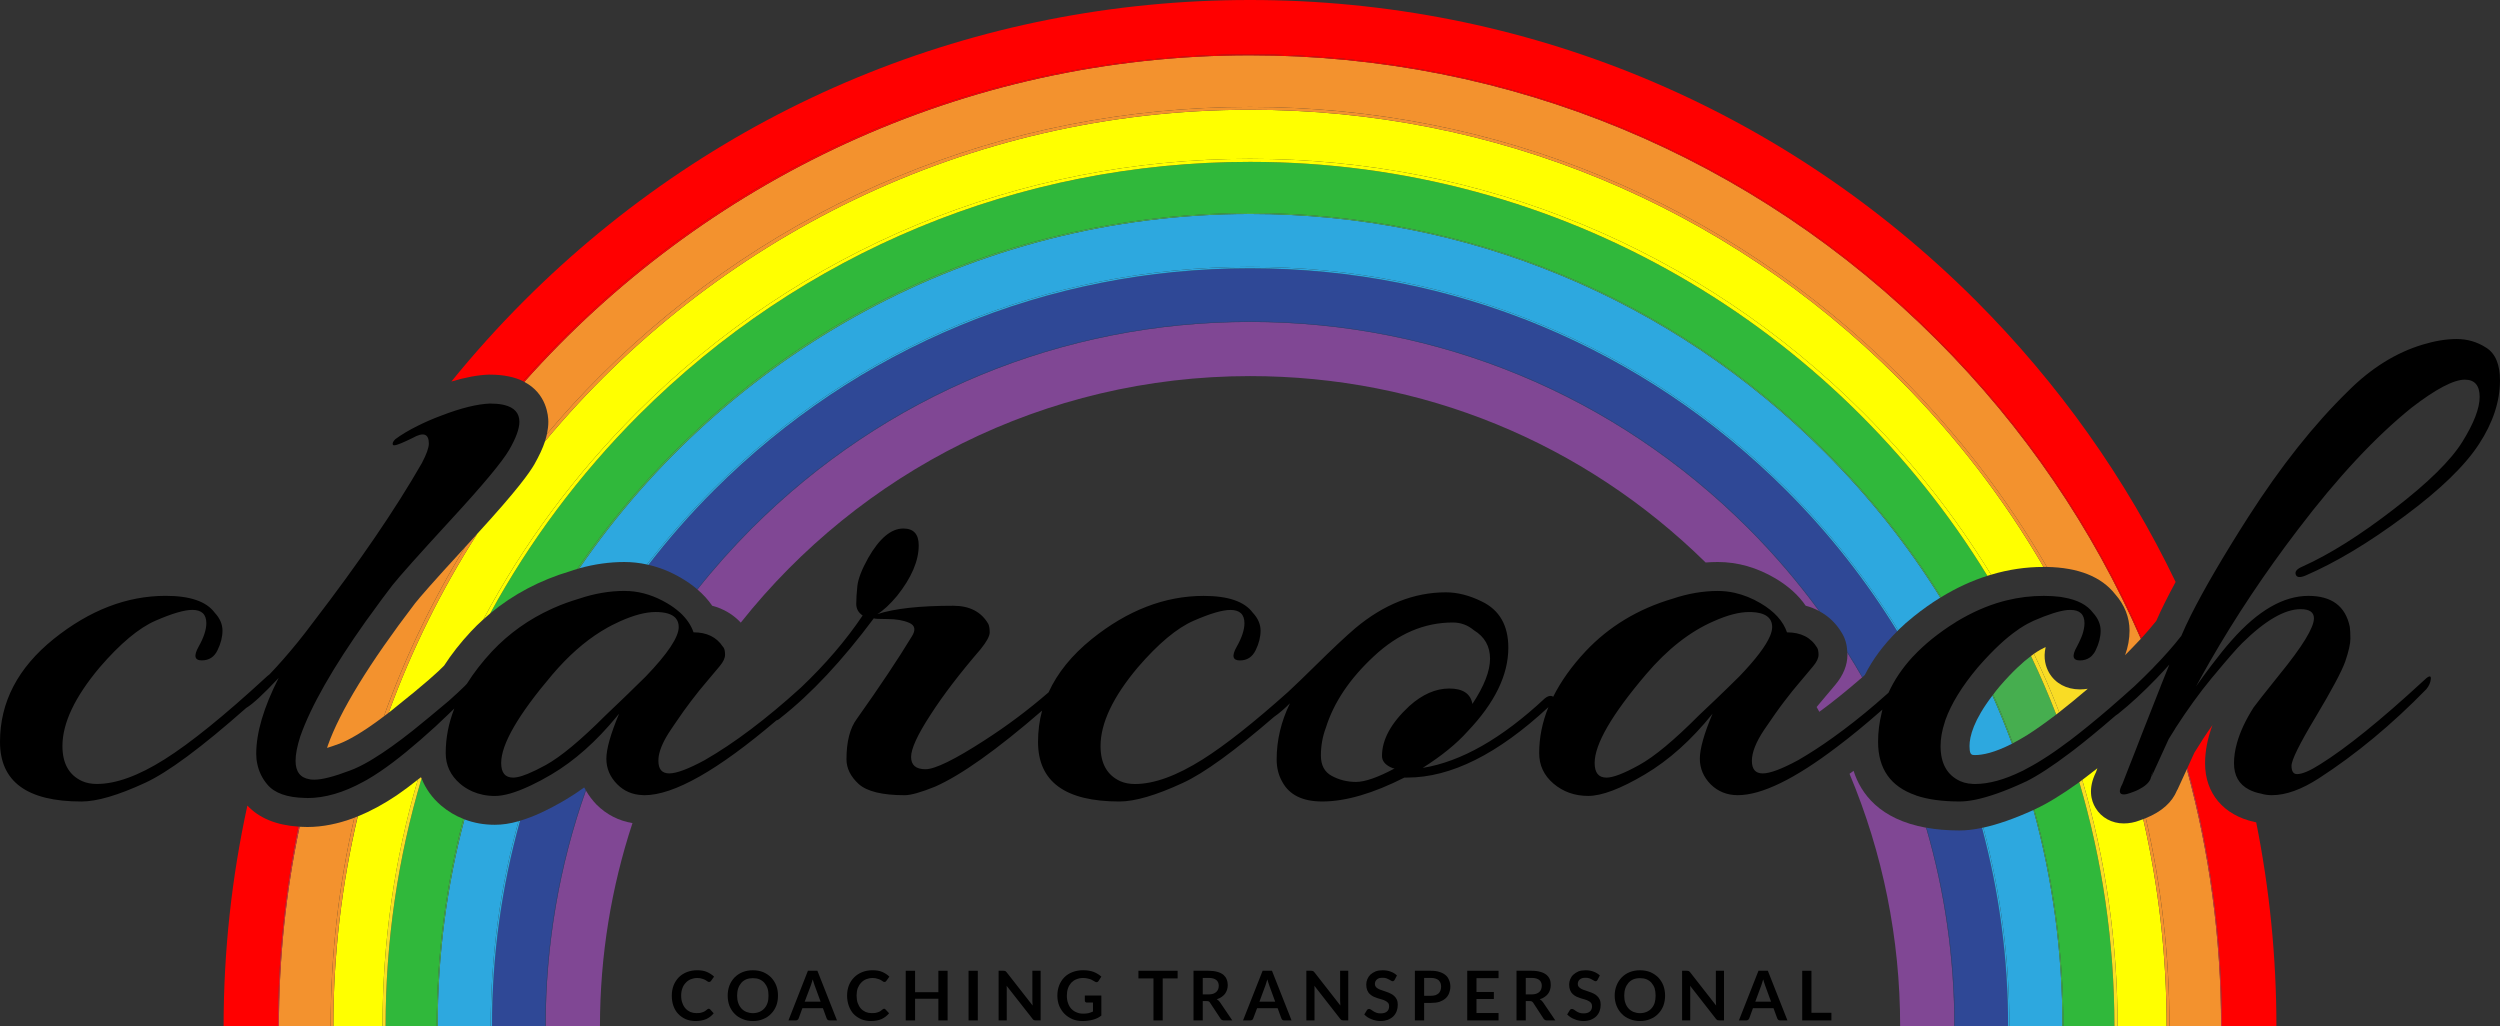 <?xml version="1.0" encoding="utf-8"?>
<!-- Generator: Adobe Illustrator 15.0.0, SVG Export Plug-In . SVG Version: 6.00 Build 0)  -->
<!DOCTYPE svg PUBLIC "-//W3C//DTD SVG 1.1//EN" "http://www.w3.org/Graphics/SVG/1.1/DTD/svg11.dtd">
<svg version="1.1" id="Capa_1" xmlns="http://www.w3.org/2000/svg" xmlns:xlink="http://www.w3.org/1999/xlink" x="0px" y="0px"
	 width="185.06px" height="75.982px" viewBox="0 0 185.06 75.982" enable-background="new 0 0 185.06 75.982" xml:space="preserve">
<rect x="0" y="0" width="185.06" height="75.982" fill="#333333" stroke="none"/>
<g>
	<path fill="#804794" d="M43.371,58.519c-1.96,5.526-2.981,11.408-2.981,17.455h4.021c0-5.253,0.848-10.305,2.407-15.047
		c-1.012-0.165-1.905-0.62-2.645-1.35C43.854,59.248,43.591,58.893,43.371,58.519L43.371,58.519z"/>
	<path fill="#804794" d="M92.534,23.829c-13.926,0-27.021,5.426-36.87,15.274c-1.44,1.441-2.79,2.955-4.039,4.532
		c0.438,0.374,0.802,0.775,1.094,1.204c0.839,0.219,1.551,0.647,2.116,1.249c8.818-11.107,22.442-18.248,37.699-18.248
		c12.712,0,24.667,4.897,33.723,13.797c0.302-0.018,0.603-0.036,0.895-0.036c1.478,0,2.908,0.41,4.268,1.213
		c0.967,0.574,1.714,1.249,2.243,2.024c0.355,0.091,0.685,0.229,0.994,0.392c-1.578-2.151-3.328-4.204-5.253-6.128
		C119.555,29.255,106.46,23.829,92.534,23.829L92.534,23.829z"/>
	<path fill="#804794" d="M136.754,48.469c0,0.758-0.301,1.505-0.885,2.208c-0.265,0.31-0.593,0.701-0.976,1.158
		c-0.137,0.154-0.273,0.327-0.42,0.501c0.073,0.119,0.138,0.237,0.201,0.355c1.012-0.738,2.07-1.596,3.174-2.554
		c-0.356-0.62-0.721-1.23-1.104-1.833C136.754,48.359,136.754,48.414,136.754,48.469L136.754,48.469z"/>
	<path fill="#804794" d="M137.21,57.06c-0.101,0.073-0.2,0.146-0.301,0.219c2.453,5.837,3.748,12.165,3.748,18.695h4.013
		c0-5.053-0.712-9.985-2.089-14.701C139.144,60.652,137.748,58.756,137.21,57.06L137.21,57.06z"/>
	<path fill="#2F4896" d="M43.244,58.291c-0.438,0.319-0.885,0.611-1.341,0.885c-1.295,0.766-2.407,1.285-3.401,1.577
		c-1.368,4.897-2.079,10.004-2.079,15.221h3.939c0-6.056,1.021-11.947,2.991-17.491C43.316,58.418,43.28,58.354,43.244,58.291
		L43.244,58.291z"/>
	<path fill="#2F4896" d="M145.052,61.474c-0.911,0-1.723-0.073-2.443-0.201c1.377,4.716,2.098,9.648,2.098,14.701h-0.036l0,0h3.976
		c0-5.034-0.666-9.959-1.934-14.691C146.11,61.41,145.563,61.474,145.052,61.474L145.052,61.474z"/>
	<path fill="#2F4896" d="M92.534,19.862c-14.992,0-29.082,5.836-39.679,16.433c-1.751,1.742-3.365,3.593-4.852,5.518
		c0.849,0.191,1.679,0.528,2.472,1.003c0.42,0.246,0.793,0.511,1.131,0.803c1.249-1.578,2.59-3.092,4.04-4.542
		c9.849-9.849,22.953-15.274,36.888-15.274l0,0c13.934,0,27.039,5.426,36.888,15.274c1.942,1.942,3.711,4.013,5.299,6.192
		c0.656,0.365,1.203,0.885,1.604,1.56c0.255,0.401,0.392,0.866,0.42,1.413c0.392,0.62,0.766,1.24,1.121,1.879
		c0.063-0.055,0.118-0.101,0.174-0.155c0.583-1.158,1.386-2.234,2.398-3.237c-2.299-3.748-5.043-7.25-8.227-10.433
		C121.606,25.698,107.517,19.862,92.534,19.862L92.534,19.862z"/>
	<path fill="#2F4896" d="M43.354,58.482c-1.97,5.544-2.991,11.436-2.991,17.491h0.027c0-6.047,1.021-11.929,2.981-17.455
		C43.362,58.51,43.362,58.501,43.354,58.482L43.354,58.482z"/>
	<path fill="#2F4896" d="M129.422,39.076c-9.849-9.849-22.954-15.274-36.888-15.274l0,0c-13.935,0-27.039,5.426-36.888,15.274
		c-1.45,1.45-2.791,2.964-4.04,4.542c0,0,0.009,0.009,0.019,0.018c1.249-1.577,2.599-3.091,4.039-4.532
		c9.85-9.849,22.944-15.274,36.87-15.274s27.021,5.426,36.869,15.274c1.925,1.924,3.675,3.977,5.253,6.128
		c0.027,0.019,0.046,0.028,0.064,0.037C133.133,43.089,131.364,41.019,129.422,39.076L129.422,39.076z"/>
	<path fill="#2F4896" d="M136.745,48.305c0.383,0.603,0.747,1.213,1.104,1.833c0.009-0.009,0.018-0.018,0.018-0.018
		c-0.355-0.639-0.729-1.259-1.121-1.879C136.745,48.269,136.745,48.287,136.745,48.305L136.745,48.305z"/>
	<path fill="#2F4896" d="M142.608,61.272c-0.01,0-0.019,0-0.027,0c1.377,4.716,2.089,9.648,2.089,14.701h0.036
		C144.706,70.921,143.985,65.988,142.608,61.272L142.608,61.272z"/>
	<path fill="#2DA8DF" d="M145.791,55.227c0,0.502,0.101,0.603,0.191,0.639c0.019,0.009,0.082,0.027,0.21,0.027
		c0.547,0,1.432-0.164,2.745-0.839c-0.447-1.204-0.931-2.398-1.45-3.566C146.101,53.303,145.791,54.506,145.791,55.227
		L145.791,55.227z"/>
	<path fill="#2DA8DF" d="M141.66,45.634c0.647-0.521,1.304-0.985,1.97-1.396c-2.407-3.867-5.271-7.487-8.582-10.788
		c-11.353-11.354-26.454-17.61-42.514-17.61c-20.592,0-38.803,10.405-49.646,26.227c1.121-0.31,2.233-0.465,3.328-0.465
		c0.565,0,1.131,0.063,1.678,0.183c1.496-1.942,3.128-3.803,4.889-5.563c10.614-10.615,24.731-16.469,39.751-16.469l0,0
		c15.011,0,29.127,5.854,39.751,16.469c3.183,3.183,5.928,6.685,8.226,10.424C140.867,46.299,141.249,45.961,141.66,45.634
		L141.66,45.634z"/>
	<path fill="#2DA8DF" d="M36.633,61.054c-0.813,0-1.56-0.137-2.253-0.401c-1.295,4.897-1.979,10.022-1.979,15.321h3.921
		c0-5.207,0.702-10.305,2.062-15.184C37.754,60.972,37.171,61.054,36.633,61.054L36.633,61.054z"/>
	<path fill="#2DA8DF" d="M146.813,61.264c1.276,4.733,1.933,9.667,1.933,14.71h3.922c0-5.49-0.729-10.861-2.144-16.014
		C149.119,60.598,147.889,61.026,146.813,61.264L146.813,61.264z"/>
	<path fill="#2DA8DF" d="M146.712,61.282c1.268,4.732,1.934,9.657,1.934,14.691h0.1c0-5.043-0.656-9.977-1.933-14.71
		C146.775,61.272,146.739,61.282,146.712,61.282L146.712,61.282z"/>
	<path fill="#2DA8DF" d="M38.384,60.79c-1.359,4.879-2.062,9.977-2.062,15.184h0.101c0-5.217,0.711-10.323,2.079-15.221
		C38.456,60.771,38.42,60.78,38.384,60.79L38.384,60.79z"/>
	<path fill="#2DA8DF" d="M132.285,36.222c-10.624-10.615-24.74-16.469-39.751-16.469l0,0c-15.02,0-29.137,5.854-39.751,16.469
		c-1.761,1.761-3.393,3.621-4.889,5.563c0.037,0.009,0.073,0.018,0.109,0.027c1.486-1.925,3.101-3.775,4.852-5.518
		c10.597-10.597,24.687-16.433,39.679-16.433c14.982,0,29.072,5.836,39.678,16.433c3.184,3.183,5.928,6.685,8.227,10.433
		c0.026-0.027,0.055-0.055,0.072-0.082C138.213,42.906,135.468,39.404,132.285,36.222L132.285,36.222z"/>
	<path fill="#46AE4F" d="M148.034,50.795c-0.182,0.219-0.346,0.419-0.492,0.62c0.528,1.186,1.012,2.39,1.459,3.602
		c0.328-0.173,0.684-0.373,1.067-0.61c0.639-0.401,1.35-0.912,2.143-1.515c-0.574-1.477-1.194-2.918-1.869-4.331
		C149.739,49.008,148.974,49.709,148.034,50.795L148.034,50.795z"/>
	<path fill="#30B83B" d="M92.534,15.768L92.534,15.768c16.077,0,31.197,6.255,42.568,17.628c3.312,3.31,6.184,6.931,8.591,10.806
		c1.122-0.684,2.262-1.213,3.42-1.577c-11.253-18.367-31.507-30.641-54.579-30.641c-17.09,0-33.158,6.657-45.25,18.74
		c-4.405,4.414-8.089,9.356-10.998,14.682c1.705-1.414,3.693-2.463,5.937-3.128c0.164-0.064,0.337-0.109,0.511-0.164
		c2.106-3.091,4.523-6.01,7.223-8.718C61.327,22.023,76.447,15.768,92.534,15.768L92.534,15.768z"/>
	<path fill="#30B83B" d="M32.666,59.641c-0.675-0.574-1.158-1.259-1.46-2.016c-1.751,5.882-2.662,12.038-2.662,18.349h3.784
		c0-5.253,0.666-10.405,1.97-15.357C33.705,60.388,33.167,60.061,32.666,59.641L32.666,59.641z"/>
	<path fill="#30B83B" d="M150.652,59.896c-0.019,0.018-0.046,0.026-0.064,0.036c1.414,5.152,2.152,10.542,2.152,16.041h-0.073l0,0
		h3.849c0-6.283-0.912-12.348-2.6-18.075C152.648,58.811,151.563,59.477,150.652,59.896L150.652,59.896z"/>
	<path fill="#46AE4F" d="M92.534,15.84c16.06,0,31.161,6.256,42.514,17.61c3.312,3.301,6.175,6.921,8.582,10.788
		c0.027-0.009,0.046-0.027,0.063-0.037c-2.407-3.875-5.279-7.496-8.591-10.806c-11.371-11.373-26.491-17.628-42.568-17.628l0,0
		c-16.087,0-31.207,6.255-42.578,17.628c-2.699,2.708-5.116,5.627-7.223,8.718c0.046-0.009,0.101-0.027,0.155-0.046
		C53.731,26.246,71.942,15.84,92.534,15.84L92.534,15.84z"/>
	<path fill="#46AE4F" d="M150.588,59.933c-0.019,0.009-0.046,0.019-0.064,0.027c1.414,5.152,2.144,10.523,2.144,16.014h0.073
		C152.74,70.475,152.002,65.085,150.588,59.933L150.588,59.933z"/>
	<path fill="#46AE4F" d="M147.487,51.487c0.52,1.168,1.003,2.362,1.45,3.566c0.027-0.019,0.046-0.027,0.063-0.037
		c-0.447-1.212-0.931-2.416-1.459-3.602C147.523,51.442,147.505,51.461,147.487,51.487L147.487,51.487z"/>
	<path fill="#46AE4F" d="M34.298,60.616c-1.304,4.952-1.97,10.104-1.97,15.357h0.073c0-5.299,0.684-10.424,1.979-15.321
		C34.353,60.644,34.325,60.635,34.298,60.616L34.298,60.616z"/>
	<path fill="#F9DC25" d="M154.546,50.986c-0.191,0.027-0.384,0.046-0.584,0.046c-0.994,0-1.824-0.447-2.279-1.231
		c-0.246-0.429-0.447-1.067-0.256-1.896c-0.009,0-0.019,0.009-0.036,0.009c-0.219,0.101-0.493,0.246-0.83,0.483
		c0.675,1.413,1.304,2.854,1.869,4.322C153.087,52.208,153.789,51.634,154.546,50.986L154.546,50.986z"/>
	<path fill="#FFFF00" d="M92.534,11.755L92.534,11.755c17.153,0,33.276,6.675,45.405,18.804c3.657,3.657,6.812,7.678,9.447,11.983
		c1.277-0.384,2.572-0.575,3.885-0.575c-2.927-5.043-6.529-9.739-10.761-13.97C127.698,15.184,110.654,8.125,92.534,8.125
		c-20.966,0-39.733,9.557-52.19,24.541c-0.173,0.528-0.438,1.085-0.793,1.714c-0.365,0.62-1.194,1.824-4.223,5.134
		c-2.645,4.132-4.852,8.573-6.557,13.242c0.146-0.109,0.292-0.22,0.438-0.347c2.28-1.815,3.247-2.7,3.648-3.119l0.018-0.018
		c0.548-0.849,1.213-1.697,1.979-2.518c0.291-0.319,0.61-0.62,0.93-0.911c2.955-5.555,6.758-10.707,11.335-15.285
		C59.248,18.43,75.381,11.755,92.534,11.755L92.534,11.755z"/>
	<path fill="#F9DC25" d="M31.161,57.534c-0.073,0.063-0.146,0.118-0.229,0.173c-1.724,5.854-2.617,11.992-2.617,18.267h0.229
		c0-6.311,0.911-12.467,2.662-18.349C31.188,57.598,31.179,57.562,31.161,57.534L31.161,57.534z"/>
	<path fill="#F9DC25" d="M152.211,52.892c0.073-0.055,0.146-0.118,0.219-0.173c-0.565-1.468-1.194-2.909-1.869-4.322
		c-0.073,0.046-0.146,0.101-0.219,0.164C151.017,49.974,151.637,51.415,152.211,52.892L152.211,52.892z"/>
	<path fill="#FFFF00" d="M30.933,57.707c-0.547,0.438-1.066,0.821-1.568,1.167c-0.976,0.657-1.942,1.177-2.882,1.56
		c-1.177,4.998-1.806,10.196-1.806,15.54h3.867l0,0h-0.229C28.315,69.699,29.209,63.562,30.933,57.707L30.933,57.707z"/>
	<path fill="#FFFF00" d="M158.403,60.726c-0.401,0.155-0.803,0.228-1.194,0.228c-0.876,0-1.66-0.428-2.089-1.148
		c-0.328-0.538-0.574-1.432,0.036-2.653c0.028-0.073,0.064-0.164,0.101-0.283c-0.392,0.311-0.757,0.593-1.121,0.866
		c1.724,5.846,2.617,11.974,2.617,18.239h-0.237l0,0h3.866c0-5.235-0.593-10.369-1.732-15.339
		C158.567,60.662,158.494,60.698,158.403,60.726L158.403,60.726z"/>
	<path fill="#FFFF00" d="M92.534,11.983c23.072,0,43.326,12.274,54.579,30.641c0.091-0.027,0.183-0.055,0.273-0.082
		c-2.636-4.305-5.79-8.326-9.447-11.983c-12.129-12.129-28.252-18.804-45.405-18.804l0,0c-17.153,0-33.286,6.675-45.415,18.804
		c-4.577,4.578-8.38,9.73-11.335,15.285c0.164-0.146,0.328-0.293,0.502-0.438c2.909-5.326,6.593-10.269,10.998-14.682
		C59.376,18.64,75.444,11.983,92.534,11.983L92.534,11.983z"/>
	<path fill="#F9DC25" d="M154.136,57.734c-0.073,0.055-0.155,0.109-0.22,0.164c1.688,5.728,2.6,11.792,2.6,18.075h0.237
		C156.753,69.708,155.859,63.58,154.136,57.734L154.136,57.734z"/>
	<path fill="#F3922E" d="M30.732,44.648c-3.401,4.45-5.572,8.007-6.466,10.542c-0.019,0.063-0.036,0.118-0.055,0.174
		c0.246-0.074,0.557-0.184,0.93-0.319c0.584-0.229,1.614-0.758,3.274-2.016c1.56-4.359,3.565-8.545,6-12.512
		C31.963,43.181,31.061,44.238,30.732,44.648L30.732,44.648z"/>
	<path fill="#F3922E" d="M161.185,58.455v-0.009l-0.027,0.046c-0.374,0.911-1.14,1.586-2.316,2.069
		c1.148,4.997,1.751,10.159,1.751,15.412h-0.21l0,0h4.031c0-6.521-0.867-12.904-2.535-19.032L161.185,58.455z"/>
	<path fill="#F3922E" d="M26.228,60.534c-1.186,0.447-2.354,0.684-3.475,0.684c-0.191,0-0.383-0.009-0.574-0.018
		c-1.004,4.77-1.532,9.712-1.532,14.773h4.03l0,0h-0.2C24.477,70.712,25.069,65.54,26.228,60.534L26.228,60.534z"/>
	<path fill="#F3922E" d="M40.59,31.225c0,0.292-0.036,0.584-0.1,0.894c1.24-1.468,2.544-2.9,3.921-4.268
		C57.261,14.992,74.35,7.916,92.534,7.916l0,0c18.175,0,35.265,7.077,48.123,19.935c4.276,4.277,7.906,9.019,10.86,14.116
		c2.335,0.046,4.031,0.721,5.053,2.016c0.702,0.793,1.067,1.724,1.067,2.699c0,0.603-0.109,1.204-0.329,1.815
		c0.41-0.42,0.803-0.821,1.167-1.213c-3.556-8.153-8.636-15.649-15.119-22.133C129.777,11.572,111.729,4.095,92.534,4.095
		c-21.349,0-40.545,9.356-53.723,24.175C40.472,29.136,40.59,30.796,40.59,31.225L40.59,31.225z"/>
	<path fill="#F3922E" d="M158.841,60.562c-0.063,0.019-0.128,0.046-0.191,0.073c1.14,4.97,1.732,10.104,1.732,15.339h0.21
		C160.592,70.721,159.989,65.559,158.841,60.562L158.841,60.562z"/>
	<path fill="#F3922E" d="M35.328,39.514c-0.118,0.138-0.246,0.265-0.374,0.41c-0.182,0.201-0.364,0.402-0.538,0.594
		c-2.435,3.967-4.44,8.152-6,12.512c0.118-0.092,0.237-0.183,0.355-0.273C30.477,48.087,32.684,43.646,35.328,39.514L35.328,39.514z
		"/>
	<path fill="#F3922E" d="M92.534,8.125c18.12,0,35.164,7.058,47.977,19.871c4.231,4.231,7.834,8.927,10.761,13.97
		c0.01,0,0.01,0,0.019,0c0.073,0,0.146,0,0.228,0c-2.954-5.098-6.584-9.839-10.86-14.116C127.799,14.992,110.709,7.916,92.534,7.916
		l0,0c-18.185,0-35.273,7.077-48.123,19.935c-1.377,1.368-2.681,2.8-3.921,4.268c-0.037,0.174-0.092,0.355-0.146,0.548
		C52.801,17.683,71.568,8.125,92.534,8.125L92.534,8.125z"/>
	<path fill="#F3922E" d="M26.228,60.534c-1.158,5.006-1.751,10.178-1.751,15.439h0.2c0-5.344,0.629-10.542,1.797-15.54
		C26.392,60.471,26.31,60.507,26.228,60.534L26.228,60.534z"/>
	<path fill="#FF0000" d="M36.268,27.732c1.049,0,1.852,0.191,2.453,0.483c0.939-1.058,1.924-2.106,2.937-3.119
		C55.245,11.509,73.311,4.021,92.534,4.021l0,0c19.214,0,37.279,7.487,50.877,21.075c6.475,6.484,11.563,13.98,15.119,22.133
		c0.393-0.438,0.758-0.857,1.086-1.269c0.373-0.856,0.856-1.814,1.432-2.881c-3.666-7.633-8.636-14.664-14.792-20.829
		C131.902,7.906,112.824,0,92.534,0h-0.01c-20.29,0-39.368,7.906-53.713,22.251c-1.915,1.915-3.721,3.921-5.398,5.991
		c1.04-0.31,1.961-0.483,2.772-0.511H36.268z"/>
	<path fill="#FF0000" d="M163.228,56.504c0-0.903,0.183-1.852,0.547-2.827c-0.456,0.638-0.903,1.322-1.341,2.043l-0.511,1.121
		c1.688,6.155,2.554,12.576,2.554,19.133h-0.063v0.009h4.095c0-5.135-0.511-10.195-1.496-15.11c-0.046-0.01-0.082-0.019-0.128-0.027
		C164.596,60.343,163.228,58.729,163.228,56.504L163.228,56.504z"/>
	<path fill="#FF0000" d="M22.097,61.191c-1.642-0.11-2.919-0.63-3.785-1.56c-1.158,5.308-1.76,10.779-1.76,16.342h4.095l0,0h-0.064
		C20.582,70.948,21.103,65.997,22.097,61.191L22.097,61.191z"/>
	<path fill="#FF0000" d="M92.534,4.095c19.195,0,37.243,7.478,50.822,21.057c6.483,6.475,11.563,13.979,15.119,22.133
		c0.019-0.019,0.037-0.036,0.055-0.055c-3.556-8.153-8.645-15.649-15.119-22.133C129.823,11.509,111.748,4.021,92.534,4.021l0,0
		c-19.224,0-37.289,7.487-50.877,21.075c-1.013,1.013-1.997,2.061-2.937,3.119c0.027,0.018,0.063,0.037,0.091,0.055
		C51.989,13.451,71.186,4.095,92.534,4.095L92.534,4.095z"/>
	<path fill="#E52D33" d="M22.097,61.191c-0.994,4.806-1.515,9.757-1.515,14.782h0.064c0-5.062,0.528-10.004,1.532-14.773
		C22.151,61.191,22.124,61.191,22.097,61.191L22.097,61.191z"/>
	<path fill="#E52D33" d="M161.923,56.841l-0.045,0.101c1.668,6.128,2.535,12.512,2.535,19.032h0.063
		C164.477,69.417,163.61,62.996,161.923,56.841L161.923,56.841z"/>
	<path d="M126.978,51.798c-0.692,0.657-1.094,1.039-1.203,1.14c-1.833,1.843-3.311,3.073-4.441,3.693
		c-1.122,0.62-1.924,0.931-2.417,0.931c-0.583,0-0.875-0.356-0.875-1.086c0-1.386,1.259-3.565,3.793-6.547
		c1.588-1.87,3.266-3.184,5.034-3.949c1.003-0.446,1.87-0.675,2.6-0.675c0.055,0,0.109,0,0.164,0c1.03,0.036,1.55,0.41,1.55,1.113
		c0,0.191-0.055,0.41-0.154,0.656c-0.311,0.738-1.067,1.742-2.289,3.009C128.255,50.566,127.661,51.142,126.978,51.798
		L126.978,51.798z M102.301,55.956c0,0.347,0.201,0.62,0.62,0.83c0.137,0.073,0.237,0.101,0.311,0.101
		c-1.25,0.666-2.198,0.994-2.854,0.994c-0.657,0-1.259-0.155-1.797-0.447c-0.538-0.291-0.803-0.794-0.803-1.505
		s0.119-1.395,0.365-2.052c0.583-1.869,1.769-3.639,3.557-5.298c1.787-1.669,3.729-2.499,5.846-2.499
		c0.583,0,1.104,0.191,1.56,0.574c0.793,0.483,1.194,1.186,1.194,2.107c0,0.911-0.438,2.033-1.305,3.346
		c-0.137-0.756-0.702-1.14-1.714-1.14c-1.004,0-1.988,0.429-2.955,1.295C102.976,53.512,102.301,54.744,102.301,55.956
		L102.301,55.956z M46.591,51.26c-0.027,0.027-0.046,0.046-0.073,0.073c-0.155,0.154-0.319,0.31-0.483,0.465
		c-0.692,0.657-1.094,1.039-1.194,1.14c-1.842,1.843-3.319,3.073-4.441,3.693c-0.255,0.138-0.483,0.256-0.702,0.365
		c-0.045,0.018-0.091,0.046-0.137,0.063c-0.693,0.338-1.222,0.502-1.577,0.502c-0.593,0-0.885-0.356-0.885-1.086
		c0-1.386,1.259-3.565,3.794-6.547c1.158-1.359,2.353-2.417,3.602-3.192c0.073-0.046,0.137-0.082,0.201-0.118
		c0.401-0.246,0.82-0.456,1.23-0.639c1.003-0.446,1.869-0.675,2.6-0.675c0.72,0,1.203,0.146,1.477,0.438
		c0.01,0.009,0.01,0.018,0.019,0.026c0.146,0.165,0.219,0.384,0.219,0.648c0,0.747-0.812,1.97-2.444,3.665
		C47.448,50.43,47.047,50.822,46.591,51.26L46.591,51.26z M184.047,25.744c-0.675-0.438-1.404-0.648-2.189-0.648
		c-0.774,0-1.614,0.137-2.516,0.411c-1.971,0.593-3.813,1.733-5.509,3.429c-2.526,2.462-4.997,5.572-7.404,9.329
		c-1.87,2.928-3.283,5.354-4.25,7.277c-0.273,0.547-0.511,1.058-0.712,1.532c-0.574,0.738-1.258,1.514-2.043,2.316
		c-0.018,0.027-0.036,0.046-0.055,0.063c-0.428,0.438-0.884,0.885-1.367,1.341c-0.565,0.511-1.122,1.003-1.651,1.459
		c-0.055,0.046-0.109,0.101-0.164,0.146c-1.085,0.93-2.079,1.741-2.981,2.425c-0.082,0.055-0.155,0.109-0.229,0.164
		c-0.629,0.475-1.222,0.885-1.769,1.223c-0.511,0.328-1.013,0.602-1.486,0.848c-0.019,0.01-0.046,0.019-0.063,0.028
		c-1.286,0.629-2.436,0.947-3.466,0.947c-0.128,0-0.246-0.009-0.365-0.027c-0.036,0-0.072-0.009-0.118-0.009
		c-0.219-0.036-0.419-0.091-0.603-0.173c-0.976-0.447-1.459-1.313-1.459-2.6c0-0.565,0.109-1.157,0.311-1.77
		c0.019-0.055,0.027-0.1,0.046-0.154c0.428-1.195,1.222-2.499,2.397-3.895c0.028-0.026,0.046-0.055,0.073-0.081
		c0.019-0.019,0.036-0.037,0.046-0.055c1.021-1.159,1.97-2.053,2.854-2.654c0.073-0.055,0.146-0.109,0.229-0.155
		c0.318-0.209,0.629-0.374,0.93-0.511c1.067-0.465,1.896-0.729,2.48-0.793c0.082-0.009,0.154-0.009,0.228-0.009
		c0.01,0,0.019,0,0.019,0c0.692,0,1.04,0.328,1.04,0.984c0,0.255-0.055,0.538-0.155,0.839c-0.037,0.091-0.063,0.183-0.109,0.274
		c-0.083,0.2-0.183,0.41-0.301,0.629c-0.383,0.675-0.311,1.012,0.228,1.012c0.283,0,0.52-0.072,0.72-0.21
		c0.064-0.036,0.119-0.091,0.174-0.146c0.101-0.109,0.201-0.237,0.274-0.401c0.245-0.502,0.364-0.984,0.364-1.45
		c0-0.465-0.191-0.912-0.565-1.322c-0.438-0.584-1.158-0.957-2.161-1.13c-0.082-0.019-0.174-0.037-0.256-0.046
		c-0.374-0.046-0.784-0.073-1.222-0.073c-0.939,0-1.86,0.109-2.772,0.337c-0.091,0.028-0.191,0.046-0.282,0.073
		c-1.168,0.319-2.308,0.83-3.438,1.514l-0.063,0.046c-0.584,0.355-1.158,0.766-1.732,1.223c-0.502,0.41-0.958,0.829-1.359,1.258
		c-0.027,0.027-0.055,0.055-0.082,0.082c-0.757,0.83-1.35,1.705-1.77,2.636c-0.291,0.264-0.583,0.52-0.875,0.766
		c-0.01,0.009-0.01,0.019-0.019,0.019c-1.112,0.958-2.188,1.797-3.219,2.535c-0.885,0.638-1.751,1.194-2.571,1.669
		c-1.213,0.656-2.089,0.984-2.627,0.984s-0.802-0.31-0.802-0.93c0-0.63,0.301-1.387,0.902-2.289
		c0.611-0.902,1.112-1.614,1.514-2.134c0.393-0.521,0.784-1.003,1.168-1.45c0.018-0.019,0.036-0.046,0.055-0.063
		c0.355-0.42,0.656-0.784,0.902-1.076c0.264-0.319,0.393-0.593,0.393-0.84c0-0.236-0.037-0.41-0.101-0.52
		c-0.456-0.756-1.194-1.14-2.234-1.14c-0.283-0.83-0.931-1.55-1.952-2.152c-0.629-0.373-1.276-0.629-1.924-0.775
		c-0.41-0.091-0.83-0.137-1.249-0.137c-1.086,0-2.207,0.191-3.348,0.575c-2.562,0.757-4.714,2.061-6.438,3.894
		c-1.04,1.113-1.833,2.234-2.398,3.365c-0.036-0.037-0.082-0.055-0.146-0.063c-0.146-0.019-0.3,0.045-0.474,0.182
		c-3.183,2.973-6.201,4.688-9.037,5.144c1.422-0.902,2.525-1.806,3.328-2.708c2.006-2.106,3.01-4.168,3.01-6.184
		c0-1.659-0.657-2.799-1.97-3.429c-0.903-0.446-1.788-0.675-2.653-0.675c-2.354,0-4.588,0.885-6.703,2.653
		c-0.729,0.62-1.715,1.551-2.964,2.782c-0.803,0.793-1.469,1.432-2.007,1.933c-2.544,2.271-4.65,3.94-6.328,4.998
		c-1.925,1.213-3.594,1.823-5.016,1.823c-0.41,0-0.775-0.072-1.085-0.209c-0.977-0.447-1.46-1.313-1.46-2.6
		c0-1.696,0.921-3.639,2.754-5.818c1.523-1.769,2.9-2.918,4.132-3.456c1.23-0.538,2.134-0.802,2.727-0.802
		c0.693,0,1.039,0.328,1.039,0.984c0,0.483-0.191,1.067-0.574,1.742s-0.301,1.012,0.237,1.012s0.921-0.255,1.167-0.757
		s0.364-0.984,0.364-1.45c0-0.465-0.19-0.912-0.574-1.322c-0.62-0.839-1.833-1.249-3.639-1.249c-2.872,0-5.636,1.066-8.28,3.192
		c-1.477,1.194-2.544,2.507-3.2,3.948c-1.487,1.285-3.073,2.48-4.752,3.557c-2.197,1.422-3.656,2.134-4.358,2.134
		c-0.712,0-1.067-0.302-1.067-0.912c0-0.602,0.475-1.642,1.432-3.109c0.948-1.478,2.188-3.092,3.712-4.861
		c0.447-0.556,0.675-0.966,0.675-1.249c0-0.273-0.036-0.483-0.101-0.62c-0.52-0.903-1.386-1.35-2.599-1.35
		c-2.462,0-4.332,0.2-5.618,0.62c0.456-0.273,0.939-0.729,1.46-1.35c1.075-1.35,1.604-2.599,1.604-3.739
		c0-0.829-0.374-1.249-1.14-1.249c-0.903,0-1.77,0.729-2.6,2.18c-0.483,0.866-0.747,1.56-0.802,2.079s-0.082,0.958-0.082,1.322
		c0,0.365,0.164,0.656,0.474,0.857c-1.249,1.859-2.772,3.629-4.568,5.335c-2.581,2.344-4.961,4.131-7.122,5.371
		c-1.213,0.656-2.089,0.984-2.627,0.984s-0.803-0.31-0.803-0.93c0-0.118,0.01-0.237,0.027-0.356
		c0.092-0.546,0.384-1.194,0.885-1.933c0.092-0.146,0.191-0.282,0.283-0.42c0.474-0.702,0.885-1.276,1.222-1.714
		c0.392-0.521,0.784-1.003,1.167-1.45c0.383-0.446,0.702-0.83,0.958-1.14c0.265-0.319,0.392-0.593,0.392-0.84
		c0-0.236-0.036-0.41-0.1-0.52c-0.027-0.026-0.046-0.063-0.073-0.091c-0.456-0.693-1.177-1.049-2.161-1.049
		c-0.183-0.538-0.52-1.021-1.003-1.469c-0.01-0.009-0.019-0.009-0.027-0.018c-0.265-0.237-0.565-0.456-0.922-0.666
		c-0.911-0.537-1.842-0.839-2.809-0.902c-0.045,0-0.082,0-0.128,0c-0.072,0-0.154-0.01-0.228-0.01c-1.095,0-2.216,0.191-3.355,0.575
		c-0.639,0.191-1.259,0.41-1.852,0.675c-0.063,0.027-0.118,0.055-0.183,0.082c-1.687,0.767-3.155,1.814-4.404,3.137
		c-0.739,0.794-1.359,1.596-1.86,2.398c-0.055,0.055-0.109,0.109-0.164,0.174c-0.283,0.282-0.675,0.646-1.168,1.085
		c-0.127,0.101-0.255,0.21-0.392,0.328c-0.62,0.528-1.387,1.158-2.289,1.888c-1.095,0.866-2.061,1.56-2.918,2.079
		c-0.101,0.063-0.201,0.128-0.301,0.183c-0.521,0.301-1.004,0.538-1.432,0.693c-1.195,0.456-2.07,0.675-2.627,0.675
		c-0.091,0-0.183,0-0.265-0.01c-0.036-0.009-0.063-0.009-0.091-0.019c-0.693-0.109-1.04-0.564-1.04-1.367
		c0-0.483,0.119-1.095,0.355-1.824c0.785-2.226,2.408-5.079,4.87-8.545c0.119-0.154,0.237-0.318,0.355-0.483
		c0.493-0.693,1.021-1.404,1.587-2.143c0.52-0.656,1.961-2.271,4.332-4.852c2.38-2.581,3.812-4.305,4.313-5.171
		c0.501-0.866,0.757-1.56,0.757-2.079c0-0.638-0.374-1.058-1.112-1.24c-0.037-0.009-0.073-0.018-0.119-0.027
		c-0.273-0.055-0.593-0.082-0.948-0.082c-0.939,0.037-2.134,0.328-3.584,0.885c-0.665,0.246-1.259,0.511-1.787,0.775
		c-0.639,0.318-1.194,0.647-1.642,0.984c-0.173,0.174-0.229,0.319-0.164,0.42c0.063,0.082,0.401-0.019,1.021-0.311
		c0.137-0.063,0.273-0.128,0.438-0.21c0.793-0.446,1.194-0.31,1.194,0.42c0,0.31-0.173,0.793-0.52,1.45
		c-1.942,3.392-4.623,7.322-8.053,11.791c-0.383,0.511-0.757,1.003-1.131,1.459c-0.72,0.885-1.422,1.688-2.097,2.39
		c-0.092,0.063-0.191,0.146-0.302,0.255c-3.055,2.809-5.535,4.815-7.459,6.028c-1.925,1.213-3.593,1.823-5.016,1.823
		c-0.41,0-0.775-0.072-1.086-0.209c-0.976-0.447-1.459-1.313-1.459-2.6c0-1.696,0.922-3.639,2.755-5.818
		c1.522-1.769,2.899-2.918,4.131-3.456s2.143-0.802,2.727-0.802c0.693,0,1.039,0.328,1.039,0.984c0,0.483-0.191,1.067-0.574,1.742
		c-0.374,0.675-0.301,1.012,0.237,1.012s0.93-0.255,1.167-0.757c0.246-0.502,0.365-0.984,0.365-1.45
		c0-0.465-0.191-0.912-0.575-1.322c-0.62-0.839-1.833-1.249-3.629-1.249c-2.882,0-5.636,1.066-8.29,3.192
		C1.322,49.437,0,51.972,0,54.916c0,2.946,2.006,4.415,6.028,4.415c1.14,0,2.708-0.457,4.705-1.378
		c1.688-0.774,4.186-2.626,7.487-5.544c0.492-0.292,1.295-1.04,2.407-2.226c-1.112,2.188-1.66,4.058-1.66,5.617
		c0,0.265,0.027,0.521,0.083,0.767c0.118,0.557,0.364,1.066,0.747,1.514c0.529,0.629,1.459,0.957,2.772,0.985
		c0.036,0,0.063,0,0.091,0c0.037,0,0.064,0.009,0.092,0.009c1.295,0,2.681-0.401,4.14-1.203c0.101-0.055,0.192-0.101,0.283-0.155
		c0.328-0.192,0.656-0.393,0.984-0.62c1.177-0.794,2.535-1.916,4.086-3.329c0.118-0.118,0.246-0.237,0.374-0.355
		c0.337-0.311,0.665-0.63,1.012-0.967c-0.429,1.095-0.638,2.188-0.638,3.301c0,0.903,0.355,1.651,1.058,2.262
		c0.255,0.22,0.529,0.393,0.82,0.529c0.037,0.019,0.064,0.027,0.092,0.046c0.501,0.219,1.058,0.337,1.669,0.337
		c0.665,0,1.514-0.246,2.535-0.721c0.045-0.018,0.091-0.036,0.137-0.063c0.465-0.219,0.966-0.483,1.504-0.803
		c1.715-1.012,3.32-2.443,4.824-4.268c0.027-0.036,0.055-0.063,0.082-0.101c0.037-0.045,0.073-0.082,0.11-0.128
		c-0.621,1.487-0.939,2.6-0.939,3.329c0,0.721,0.273,1.358,0.812,1.896c0.501,0.502,1.121,0.767,1.86,0.794
		c0.045,0,0.091,0.009,0.137,0.009c2.188,0,5.453-1.852,9.785-5.544c0.072-0.01,0.173-0.064,0.292-0.174
		c2.288-1.796,4.587-4.259,6.912-7.378c0.036,0.037,0.374,0.056,1.013,0.056c0.638,0,1.176,0.091,1.613,0.282
		c0.429,0.191,0.493,0.529,0.183,1.012c-1.012,1.669-2.362,3.693-4.058,6.083c-0.521,0.693-0.775,1.696-0.775,3.01
		c0,0.656,0.301,1.268,0.902,1.823c0.611,0.548,1.742,0.83,3.411,0.83c0.446,0,1.194-0.209,2.234-0.629
		c1.933-0.849,4.577-2.727,7.934-5.636c-0.2,0.739-0.301,1.514-0.301,2.315c0,2.946,2.006,4.415,6.027,4.415
		c1.141,0,2.709-0.457,4.697-1.378c1.568-0.72,3.812-2.353,6.748-4.888c0.383-0.265,0.775-0.602,1.176-1.003
		c-0.656,1.35-0.984,2.736-0.984,4.149c0,0.629,0.137,1.176,0.419,1.669c0.521,0.967,1.505,1.45,2.955,1.45
		c1.732,0,3.757-0.594,6.083-1.77h0.21c3.228,0,6.712-1.742,10.45-5.216c-0.456,1.121-0.684,2.261-0.684,3.4
		c0,0.903,0.346,1.651,1.058,2.262c0.711,0.603,1.568,0.912,2.571,0.912s2.398-0.528,4.187-1.587
		c1.787-1.058,3.456-2.553,5.016-4.496c-0.63,1.487-0.939,2.6-0.939,3.329c0,0.721,0.273,1.358,0.802,1.896
		c0.539,0.529,1.204,0.803,2.007,0.803c1.76,0,4.222-1.194,7.368-3.593c0.994-0.748,2.062-1.623,3.192-2.617
		c0.009-0.009,0.018-0.019,0.026-0.019c0.037-0.036,0.083-0.072,0.119-0.109c-0.019,0.082-0.036,0.164-0.055,0.246
		c-0.01,0.009-0.01,0.027-0.01,0.046c-0.164,0.675-0.255,1.368-0.255,2.097c0,1.998,0.93,3.32,2.791,3.958
		c0.009,0.01,0.027,0.01,0.036,0.019c0.866,0.292,1.934,0.438,3.2,0.438c0.319,0,0.675-0.037,1.059-0.109
		c0.036-0.01,0.063-0.019,0.101-0.019c0.975-0.201,2.152-0.611,3.547-1.25c0.046-0.018,0.101-0.045,0.146-0.072
		c0.028-0.009,0.046-0.019,0.074-0.027c0.875-0.438,1.969-1.149,3.255-2.125c0.073-0.055,0.146-0.109,0.219-0.164
		c0.903-0.693,1.905-1.514,3-2.463c0.055-0.045,0.109-0.091,0.164-0.137l0,0c0.055-0.036,0.119-0.082,0.184-0.128
		c0.901-0.72,1.859-1.604,2.863-2.645c0.018-0.026,0.036-0.045,0.055-0.063c0.291-0.301,0.574-0.602,0.866-0.931
		c-0.183,0.466-0.393,0.994-0.63,1.569c-0.009,0.036-0.019,0.073-0.036,0.1c-0.393,0.994-0.849,2.144-1.358,3.447
		c-0.319,0.84-0.594,1.532-0.813,2.089c-0.046,0.109-0.082,0.219-0.127,0.319c-0.265,0.684-0.438,1.131-0.511,1.313
		c-0.283,0.521-0.246,0.775,0.101,0.775c0.136,0,0.291-0.036,0.465-0.101c0.164-0.054,0.319-0.118,0.456-0.173
		c0.063-0.027,0.128-0.063,0.191-0.091c0.446-0.229,0.738-0.483,0.866-0.775c0.063-0.283,0.137-0.483,0.2-0.629l-0.154,0.52
		l1.304-2.854c0.146-0.246,0.301-0.492,0.456-0.729c0.019-0.027,0.036-0.055,0.045-0.082c0.885-1.368,1.778-2.608,2.69-3.712
		c0.073-0.082,0.146-0.164,0.21-0.246c0.976-1.176,1.66-1.96,2.052-2.344c1.696-1.669,3.138-2.499,4.313-2.499
		c0.657,0,0.984,0.229,0.984,0.675c0,0.693-0.848,2.079-2.544,4.159c-1.112,1.386-1.75,2.197-1.924,2.443
		c-0.593,0.931-1.003,1.815-1.231,2.636c-0.146,0.521-0.219,1.021-0.219,1.496c0,0.902,0.365,1.559,1.104,1.942
		c0.265,0.137,0.565,0.246,0.921,0.31c0.237,0.073,0.502,0.109,0.775,0.109c1.039,0,2.197-0.419,3.483-1.249
		c2.736-1.77,5.39-3.967,7.952-6.594c0.201-0.246,0.319-0.501,0.338-0.784c0.019-0.273-0.183-0.21-0.602,0.21
		c-3.119,2.873-5.646,4.916-7.588,6.128c-0.757,0.483-1.331,0.729-1.715,0.729c-0.273,0-0.41-0.209-0.41-0.62
		c0-0.419,0.593-1.623,1.788-3.61c1.194-1.998,1.924-3.366,2.188-4.104c0.255-0.747,0.383-1.313,0.383-1.696
		c0-0.374-0.019-0.675-0.046-0.875c-0.319-1.532-1.341-2.289-3.064-2.289c-1.842,0-3.729,1.085-5.663,3.273
		c-0.483,0.539-0.984,1.168-1.522,1.879c-0.365,0.475-0.739,0.994-1.131,1.55c0.328-0.61,0.675-1.221,1.021-1.833
		c1.888-3.291,4.067-6.565,6.539-9.803c2.927-3.849,5.718-6.84,8.39-8.992c1.796-1.386,3.118-2.079,3.948-2.079
		c0.729,0,1.095,0.429,1.095,1.276c0,0.848-0.429,1.952-1.277,3.32c-0.848,1.368-2.525,3.027-5.043,4.961
		c-2.508,1.942-4.769,3.364-6.775,4.268c-0.42,0.174-0.593,0.365-0.521,0.593c0.073,0.228,0.311,0.256,0.729,0.082
		c2.253-0.976,4.688-2.435,7.323-4.396c2.636-1.951,4.469-3.729,5.509-5.325c1.039-1.587,1.56-3.165,1.56-4.724
		C185.06,26.984,184.722,26.172,184.047,25.744L184.047,25.744z"/>
	<path d="M52.464,74.669c0.036,0,0.072,0.019,0.1,0.046l0.265,0.292c-0.146,0.183-0.328,0.328-0.547,0.428
		c-0.219,0.092-0.483,0.146-0.784,0.146c-0.273,0-0.52-0.046-0.738-0.137c-0.22-0.101-0.401-0.228-0.557-0.392
		s-0.273-0.365-0.355-0.593c-0.082-0.237-0.119-0.484-0.119-0.757c0-0.283,0.046-0.529,0.137-0.767
		c0.092-0.228,0.219-0.42,0.384-0.593c0.164-0.164,0.364-0.292,0.592-0.383c0.237-0.091,0.493-0.137,0.767-0.137
		s0.52,0.036,0.721,0.127c0.2,0.092,0.383,0.201,0.528,0.347l-0.228,0.319c-0.019,0.019-0.036,0.037-0.055,0.055
		c-0.027,0.009-0.055,0.019-0.092,0.019c-0.036,0-0.072-0.01-0.118-0.046c-0.036-0.027-0.091-0.063-0.155-0.1
		c-0.063-0.037-0.146-0.064-0.237-0.092c-0.1-0.036-0.219-0.055-0.364-0.055c-0.173,0-0.328,0.037-0.475,0.092
		c-0.146,0.063-0.273,0.146-0.373,0.265c-0.11,0.109-0.192,0.245-0.247,0.4c-0.063,0.164-0.091,0.347-0.091,0.548
		c0,0.2,0.027,0.392,0.091,0.547c0.055,0.164,0.137,0.301,0.237,0.41s0.219,0.191,0.355,0.255c0.137,0.055,0.283,0.083,0.438,0.083
		c0.092,0,0.174,0,0.247-0.01c0.082-0.019,0.146-0.027,0.209-0.055c0.064-0.019,0.128-0.045,0.183-0.082
		c0.055-0.036,0.119-0.082,0.174-0.128c0.018-0.019,0.027-0.027,0.055-0.036C52.427,74.679,52.445,74.669,52.464,74.669
		L52.464,74.669z"/>
	<path d="M56.887,73.703c0-0.201-0.019-0.384-0.073-0.548c-0.055-0.155-0.137-0.291-0.237-0.41c-0.1-0.109-0.219-0.191-0.364-0.255
		c-0.137-0.055-0.301-0.083-0.483-0.083c-0.174,0-0.338,0.028-0.483,0.083c-0.146,0.063-0.265,0.146-0.365,0.255
		c-0.1,0.119-0.182,0.255-0.236,0.41c-0.055,0.164-0.082,0.347-0.082,0.548c0,0.2,0.027,0.382,0.082,0.537
		c0.055,0.164,0.137,0.301,0.236,0.41c0.101,0.109,0.219,0.192,0.365,0.256c0.146,0.055,0.31,0.092,0.483,0.092
		c0.183,0,0.347-0.037,0.483-0.092c0.146-0.063,0.265-0.146,0.364-0.256c0.101-0.109,0.183-0.246,0.237-0.41
		C56.868,74.085,56.887,73.903,56.887,73.703L56.887,73.703z M57.589,73.703c0,0.264-0.037,0.52-0.128,0.747
		c-0.091,0.229-0.219,0.429-0.383,0.593c-0.164,0.174-0.355,0.301-0.584,0.392c-0.228,0.101-0.483,0.146-0.766,0.146
		c-0.274,0-0.529-0.046-0.757-0.146c-0.229-0.091-0.429-0.218-0.593-0.392c-0.164-0.164-0.292-0.364-0.383-0.593
		c-0.083-0.228-0.128-0.483-0.128-0.747c0-0.273,0.045-0.521,0.128-0.748c0.091-0.237,0.219-0.429,0.383-0.603
		c0.164-0.163,0.364-0.301,0.593-0.392c0.228-0.091,0.482-0.137,0.757-0.137c0.282,0,0.538,0.046,0.766,0.137
		c0.229,0.101,0.42,0.229,0.584,0.392c0.164,0.174,0.292,0.365,0.383,0.603C57.552,73.183,57.589,73.43,57.589,73.703L57.589,73.703
		z"/>
	<path d="M59.567,74.149h1.177l-0.447-1.222c-0.018-0.055-0.045-0.118-0.063-0.191c-0.027-0.073-0.055-0.155-0.073-0.237
		c-0.027,0.082-0.055,0.164-0.073,0.237c-0.027,0.073-0.045,0.137-0.063,0.2L59.567,74.149z M61.957,75.535h-0.538
		c-0.055,0-0.101-0.009-0.146-0.036c-0.037-0.036-0.064-0.073-0.083-0.119l-0.273-0.747h-1.522l-0.273,0.747
		c-0.01,0.046-0.036,0.083-0.082,0.11c-0.037,0.036-0.082,0.045-0.146,0.045h-0.529l1.441-3.675h0.702L61.957,75.535z"/>
	<path d="M65.449,74.669c0.037,0,0.064,0.019,0.092,0.046l0.273,0.292c-0.155,0.183-0.338,0.328-0.557,0.428
		c-0.21,0.092-0.474,0.146-0.784,0.146c-0.265,0-0.511-0.046-0.729-0.137c-0.219-0.101-0.41-0.228-0.565-0.392
		c-0.146-0.164-0.265-0.365-0.346-0.593c-0.083-0.237-0.128-0.484-0.128-0.757c0-0.283,0.045-0.529,0.136-0.767
		c0.092-0.228,0.22-0.42,0.393-0.593c0.164-0.164,0.365-0.292,0.593-0.383c0.229-0.091,0.483-0.137,0.767-0.137
		c0.273,0,0.51,0.036,0.72,0.127c0.201,0.092,0.374,0.201,0.521,0.347l-0.229,0.319c-0.009,0.019-0.027,0.037-0.055,0.055
		c-0.018,0.009-0.046,0.019-0.082,0.019c-0.046,0-0.082-0.01-0.119-0.046c-0.045-0.027-0.1-0.063-0.154-0.1
		c-0.064-0.037-0.146-0.064-0.246-0.092c-0.091-0.036-0.21-0.055-0.365-0.055c-0.173,0-0.328,0.037-0.474,0.092
		c-0.146,0.063-0.265,0.146-0.374,0.265c-0.101,0.109-0.183,0.245-0.246,0.4c-0.055,0.164-0.082,0.347-0.082,0.548
		c0,0.2,0.027,0.392,0.082,0.547c0.063,0.164,0.137,0.301,0.236,0.41c0.101,0.109,0.219,0.191,0.356,0.255
		c0.137,0.055,0.282,0.083,0.438,0.083c0.091,0,0.183,0,0.255-0.01c0.073-0.019,0.146-0.027,0.21-0.055
		c0.063-0.019,0.118-0.045,0.183-0.082c0.055-0.036,0.109-0.082,0.164-0.128c0.018-0.019,0.036-0.027,0.055-0.036
		S65.422,74.669,65.449,74.669L65.449,74.669z"/>
	<polygon points="70.146,75.535 69.462,75.535 69.462,73.931 67.738,73.931 67.738,75.535 67.046,75.535 67.046,71.86 67.738,71.86 
		67.738,73.447 69.462,73.447 69.462,71.86 70.146,71.86 	"/>
	<rect x="71.696" y="71.86" width="0.684" height="3.675"/>
	<path d="M74.359,71.87c0.018,0,0.036,0,0.055,0.009s0.027,0.018,0.045,0.036c0.019,0.01,0.037,0.036,0.055,0.055l1.925,2.463
		c0-0.064-0.01-0.119-0.01-0.174c0-0.063-0.009-0.109-0.009-0.164V71.86h0.611v3.675h-0.355c-0.055,0-0.101-0.009-0.138-0.018
		c-0.036-0.019-0.072-0.055-0.1-0.092l-1.925-2.453c0,0.055,0.01,0.109,0.01,0.164s0,0.101,0,0.146v2.252h-0.602V71.86h0.364
		C74.313,71.86,74.341,71.86,74.359,71.87L74.359,71.87z"/>
	<path d="M80.177,75.034c0.155,0,0.283-0.01,0.402-0.036c0.118-0.037,0.228-0.073,0.328-0.119v-0.665h-0.466
		c-0.036,0-0.072-0.019-0.101-0.046c-0.026-0.019-0.036-0.055-0.036-0.083v-0.392h1.223v1.486c-0.092,0.073-0.192,0.128-0.292,0.183
		c-0.101,0.046-0.21,0.092-0.319,0.118c-0.118,0.037-0.237,0.055-0.374,0.073c-0.128,0.019-0.273,0.027-0.42,0.027
		c-0.264,0-0.52-0.046-0.738-0.137c-0.228-0.101-0.419-0.228-0.584-0.392c-0.164-0.164-0.291-0.365-0.392-0.593
		c-0.091-0.237-0.137-0.484-0.137-0.757c0-0.283,0.046-0.529,0.137-0.767c0.092-0.228,0.219-0.429,0.383-0.593
		s0.365-0.292,0.603-0.383c0.236-0.091,0.501-0.137,0.793-0.137c0.301,0,0.557,0.046,0.774,0.127
		c0.229,0.092,0.411,0.21,0.566,0.347l-0.201,0.311c-0.036,0.063-0.091,0.101-0.155,0.101c-0.045,0-0.082-0.019-0.127-0.046
		c-0.055-0.027-0.109-0.063-0.164-0.092c-0.055-0.036-0.119-0.063-0.191-0.091c-0.064-0.019-0.146-0.036-0.229-0.055
		s-0.183-0.027-0.301-0.027c-0.183,0-0.338,0.037-0.493,0.101c-0.146,0.055-0.264,0.146-0.373,0.256
		c-0.101,0.118-0.183,0.255-0.237,0.41c-0.055,0.164-0.082,0.337-0.082,0.538c0,0.209,0.027,0.401,0.091,0.565
		c0.055,0.164,0.137,0.301,0.246,0.419c0.109,0.109,0.237,0.201,0.384,0.256C79.84,75.007,80.004,75.034,80.177,75.034
		L80.177,75.034z"/>
	<polygon points="87.172,71.86 87.172,72.426 86.068,72.426 86.068,75.535 85.384,75.535 85.384,72.426 84.272,72.426 84.272,71.86 
			"/>
	<path d="M89.032,73.611h0.429c0.128,0,0.237-0.018,0.338-0.046c0.091-0.036,0.173-0.081,0.236-0.136
		c0.055-0.056,0.109-0.129,0.137-0.201c0.027-0.082,0.046-0.164,0.046-0.256c0-0.191-0.063-0.328-0.183-0.428
		c-0.128-0.101-0.31-0.155-0.565-0.155h-0.438V73.611z M89.032,74.104v1.431h-0.684V71.86h1.121c0.246,0,0.465,0.027,0.647,0.082
		c0.174,0.046,0.319,0.119,0.438,0.21c0.11,0.1,0.201,0.209,0.246,0.338c0.055,0.127,0.083,0.273,0.083,0.429
		c0,0.127-0.019,0.246-0.055,0.355c-0.037,0.109-0.092,0.21-0.155,0.301c-0.073,0.082-0.155,0.164-0.255,0.228
		c-0.101,0.073-0.22,0.128-0.348,0.164c0.092,0.055,0.165,0.118,0.229,0.21l0.921,1.358h-0.62c-0.055,0-0.109-0.009-0.146-0.036
		c-0.046-0.019-0.082-0.055-0.109-0.101l-0.775-1.176c-0.027-0.046-0.055-0.073-0.091-0.092c-0.037-0.018-0.092-0.026-0.155-0.026
		H89.032z"/>
	<path d="M93.228,74.149h1.167l-0.447-1.222c-0.019-0.055-0.036-0.118-0.063-0.191s-0.046-0.155-0.073-0.237
		c-0.027,0.082-0.046,0.164-0.072,0.237c-0.019,0.073-0.046,0.137-0.064,0.2L93.228,74.149z M95.607,75.535h-0.529
		c-0.063,0-0.109-0.009-0.146-0.036c-0.036-0.036-0.064-0.073-0.082-0.119l-0.273-0.747h-1.523l-0.282,0.747
		c-0.009,0.046-0.037,0.083-0.073,0.11c-0.046,0.036-0.091,0.045-0.146,0.045h-0.538l1.449-3.675h0.693L95.607,75.535z"/>
	<path d="M97.14,71.87c0.018,0,0.036,0,0.055,0.009c0.018,0.009,0.027,0.018,0.046,0.036c0.018,0.01,0.026,0.036,0.055,0.055
		l1.924,2.463c-0.009-0.064-0.009-0.119-0.009-0.174c-0.01-0.063-0.01-0.109-0.01-0.164V71.86h0.602v3.675h-0.347
		c-0.055,0-0.1-0.009-0.136-0.018c-0.037-0.019-0.073-0.055-0.109-0.092l-1.915-2.453c0,0.055,0,0.109,0.009,0.164
		c0,0.055,0,0.101,0,0.146v2.252h-0.603V71.86h0.355C97.094,71.86,97.121,71.86,97.14,71.87L97.14,71.87z"/>
	<path d="M103.24,72.526c-0.019,0.045-0.046,0.063-0.073,0.082c-0.019,0.018-0.045,0.027-0.082,0.027
		c-0.036,0-0.072-0.019-0.118-0.046c-0.037-0.027-0.092-0.055-0.146-0.082c-0.063-0.036-0.127-0.063-0.2-0.091
		c-0.082-0.027-0.173-0.037-0.273-0.037s-0.183,0.01-0.256,0.027c-0.063,0.028-0.127,0.055-0.173,0.101
		c-0.046,0.037-0.082,0.092-0.109,0.146c-0.019,0.055-0.036,0.118-0.036,0.182c0,0.092,0.026,0.164,0.072,0.219
		c0.046,0.056,0.109,0.11,0.191,0.146c0.082,0.045,0.173,0.082,0.273,0.109c0.101,0.036,0.21,0.073,0.311,0.109
		c0.109,0.036,0.209,0.073,0.31,0.128c0.109,0.046,0.192,0.109,0.273,0.182c0.083,0.073,0.146,0.165,0.192,0.265
		c0.055,0.11,0.072,0.237,0.072,0.393c0,0.164-0.027,0.318-0.081,0.465c-0.055,0.146-0.138,0.273-0.247,0.383
		s-0.246,0.191-0.401,0.256c-0.164,0.055-0.337,0.091-0.547,0.091c-0.118,0-0.228-0.009-0.347-0.036
		c-0.109-0.019-0.219-0.055-0.328-0.101c-0.101-0.036-0.201-0.091-0.292-0.146c-0.091-0.064-0.164-0.128-0.236-0.201l0.2-0.328
		c0.018-0.027,0.036-0.046,0.063-0.064c0.027-0.009,0.055-0.018,0.092-0.018c0.036,0,0.081,0.018,0.136,0.046
		c0.046,0.036,0.101,0.072,0.174,0.118c0.064,0.046,0.146,0.082,0.237,0.118c0.091,0.037,0.2,0.046,0.318,0.046
		c0.201,0,0.348-0.046,0.457-0.137c0.108-0.091,0.163-0.219,0.163-0.393c0-0.1-0.026-0.182-0.072-0.236
		c-0.055-0.064-0.118-0.119-0.191-0.155c-0.082-0.046-0.173-0.082-0.273-0.109s-0.21-0.055-0.311-0.091
		c-0.109-0.037-0.209-0.073-0.31-0.119c-0.101-0.055-0.192-0.109-0.273-0.191c-0.083-0.073-0.146-0.173-0.192-0.283
		c-0.045-0.118-0.072-0.255-0.072-0.428c0-0.128,0.027-0.265,0.082-0.393s0.128-0.237,0.228-0.337
		c0.109-0.092,0.229-0.174,0.384-0.237c0.146-0.055,0.318-0.082,0.511-0.082c0.219,0,0.419,0.027,0.602,0.101
		c0.183,0.063,0.338,0.164,0.465,0.282L103.24,72.526z"/>
	<path d="M105.42,73.712h0.511c0.127,0,0.236-0.019,0.328-0.046c0.092-0.036,0.173-0.082,0.237-0.137
		c0.055-0.063,0.1-0.128,0.136-0.219c0.028-0.082,0.046-0.174,0.046-0.274c0-0.1-0.018-0.19-0.046-0.272
		c-0.036-0.073-0.081-0.146-0.136-0.201c-0.064-0.055-0.146-0.101-0.237-0.127c-0.092-0.028-0.201-0.046-0.328-0.046h-0.511V73.712z
		 M105.42,74.24v1.295h-0.684V71.86h1.194c0.246,0,0.456,0.027,0.638,0.091c0.183,0.055,0.328,0.138,0.447,0.238
		c0.119,0.1,0.2,0.228,0.255,0.373c0.064,0.146,0.092,0.302,0.092,0.474c0,0.174-0.037,0.338-0.092,0.484
		c-0.063,0.154-0.146,0.282-0.265,0.383c-0.118,0.109-0.273,0.191-0.446,0.256c-0.183,0.055-0.393,0.081-0.629,0.081H105.42z"/>
	<polygon points="110.928,71.86 110.928,72.407 109.295,72.407 109.295,73.43 110.581,73.43 110.581,73.949 109.295,73.949 
		109.295,74.988 110.928,74.988 110.928,75.535 108.611,75.535 108.611,71.86 	"/>
	<path d="M112.943,73.611h0.429c0.127,0,0.236-0.018,0.337-0.046c0.092-0.036,0.174-0.081,0.237-0.136
		c0.063-0.056,0.109-0.129,0.137-0.201c0.027-0.082,0.045-0.164,0.045-0.256c0-0.191-0.063-0.328-0.182-0.428
		c-0.128-0.101-0.31-0.155-0.565-0.155h-0.438V73.611z M112.943,74.104v1.431h-0.685V71.86h1.122c0.256,0,0.466,0.027,0.647,0.082
		c0.174,0.046,0.319,0.119,0.438,0.21c0.119,0.1,0.201,0.209,0.256,0.338c0.055,0.127,0.072,0.273,0.072,0.429
		c0,0.127-0.018,0.246-0.055,0.355c-0.036,0.109-0.082,0.21-0.154,0.301c-0.063,0.082-0.155,0.164-0.256,0.228
		c-0.101,0.073-0.21,0.128-0.347,0.164c0.091,0.055,0.164,0.118,0.229,0.21l0.921,1.358h-0.62c-0.055,0-0.109-0.009-0.146-0.036
		c-0.046-0.019-0.083-0.055-0.109-0.101l-0.767-1.176c-0.037-0.046-0.063-0.073-0.101-0.092c-0.036-0.018-0.082-0.026-0.154-0.026
		H112.943z"/>
	<path d="M118.26,72.526c-0.019,0.045-0.046,0.063-0.064,0.082c-0.026,0.018-0.055,0.027-0.091,0.027s-0.073-0.019-0.118-0.046
		c-0.036-0.027-0.092-0.055-0.146-0.082c-0.055-0.036-0.127-0.063-0.2-0.091c-0.082-0.027-0.174-0.037-0.273-0.037
		c-0.101,0-0.183,0.01-0.246,0.027c-0.073,0.028-0.137,0.055-0.183,0.101c-0.046,0.037-0.082,0.092-0.109,0.146
		c-0.019,0.055-0.037,0.118-0.037,0.182c0,0.092,0.028,0.164,0.073,0.219c0.056,0.056,0.119,0.11,0.191,0.146
		c0.082,0.045,0.174,0.082,0.274,0.109c0.1,0.036,0.209,0.073,0.31,0.109c0.109,0.036,0.21,0.073,0.319,0.128
		c0.101,0.046,0.191,0.109,0.265,0.182c0.082,0.073,0.146,0.165,0.191,0.265c0.055,0.11,0.072,0.237,0.072,0.393
		c0,0.164-0.027,0.318-0.082,0.465s-0.136,0.273-0.246,0.383c-0.109,0.109-0.246,0.191-0.4,0.256
		c-0.155,0.055-0.338,0.091-0.548,0.091c-0.109,0-0.228-0.009-0.347-0.036c-0.109-0.019-0.219-0.055-0.319-0.101
		c-0.109-0.036-0.209-0.091-0.292-0.146c-0.091-0.064-0.173-0.128-0.246-0.201l0.201-0.328c0.019-0.027,0.037-0.046,0.063-0.064
		c0.027-0.009,0.055-0.018,0.091-0.018c0.037,0,0.083,0.018,0.138,0.046c0.045,0.036,0.101,0.072,0.173,0.118
		c0.063,0.046,0.146,0.082,0.237,0.118c0.091,0.037,0.2,0.046,0.328,0.046c0.191,0,0.347-0.046,0.447-0.137
		c0.109-0.091,0.164-0.219,0.164-0.393c0-0.1-0.028-0.182-0.073-0.236c-0.046-0.064-0.109-0.119-0.191-0.155
		c-0.082-0.046-0.174-0.082-0.273-0.109c-0.101-0.027-0.21-0.055-0.311-0.091c-0.109-0.037-0.21-0.073-0.31-0.119
		c-0.101-0.055-0.191-0.109-0.274-0.191c-0.081-0.073-0.146-0.173-0.19-0.283c-0.046-0.118-0.073-0.255-0.073-0.428
		c0-0.128,0.027-0.265,0.082-0.393s0.127-0.237,0.236-0.337c0.101-0.092,0.229-0.174,0.374-0.237
		c0.146-0.055,0.319-0.082,0.511-0.082c0.22,0,0.42,0.027,0.603,0.101c0.182,0.063,0.337,0.164,0.465,0.282L118.26,72.526z"/>
	<path d="M122.555,73.703c0-0.201-0.027-0.384-0.072-0.548c-0.055-0.155-0.138-0.291-0.237-0.41
		c-0.101-0.109-0.219-0.191-0.365-0.255c-0.137-0.055-0.301-0.083-0.482-0.083c-0.184,0-0.338,0.028-0.484,0.083
		c-0.146,0.063-0.264,0.146-0.364,0.255c-0.101,0.119-0.183,0.255-0.237,0.41c-0.055,0.164-0.082,0.347-0.082,0.548
		c0,0.2,0.027,0.382,0.082,0.537c0.055,0.164,0.137,0.301,0.237,0.41s0.219,0.192,0.364,0.256c0.146,0.055,0.301,0.092,0.484,0.092
		c0.182,0,0.346-0.037,0.482-0.092c0.146-0.063,0.265-0.146,0.365-0.256c0.1-0.109,0.183-0.246,0.237-0.41
		C122.527,74.085,122.555,73.903,122.555,73.703L122.555,73.703z M123.257,73.703c0,0.264-0.045,0.52-0.128,0.747
		c-0.091,0.229-0.218,0.429-0.382,0.593c-0.165,0.174-0.356,0.301-0.584,0.392c-0.237,0.101-0.483,0.146-0.766,0.146
		c-0.274,0-0.529-0.046-0.758-0.146c-0.236-0.091-0.429-0.218-0.593-0.392c-0.164-0.164-0.292-0.364-0.383-0.593
		c-0.091-0.228-0.137-0.483-0.137-0.747c0-0.273,0.046-0.521,0.137-0.748c0.091-0.237,0.219-0.429,0.383-0.603
		c0.164-0.163,0.356-0.301,0.593-0.392c0.229-0.091,0.483-0.137,0.758-0.137c0.282,0,0.528,0.046,0.766,0.137
		c0.228,0.101,0.419,0.229,0.584,0.392c0.164,0.174,0.291,0.365,0.382,0.603C123.212,73.183,123.257,73.43,123.257,73.703
		L123.257,73.703z"/>
	<path d="M124.953,71.87c0.019,0,0.037,0,0.055,0.009c0.019,0.009,0.027,0.018,0.046,0.036c0.019,0.01,0.037,0.036,0.055,0.055
		l1.924,2.463c-0.009-0.064-0.009-0.119-0.009-0.174c-0.009-0.063-0.009-0.109-0.009-0.164V71.86h0.602v3.675h-0.347
		c-0.055,0-0.1-0.009-0.137-0.018c-0.037-0.019-0.073-0.055-0.109-0.092l-1.915-2.453c0,0.055,0.009,0.109,0.009,0.164
		s0,0.101,0,0.146v2.252h-0.602V71.86h0.355C124.907,71.86,124.936,71.86,124.953,71.87L124.953,71.87z"/>
	<path d="M129.933,74.149h1.167l-0.446-1.222c-0.019-0.055-0.037-0.118-0.064-0.191s-0.045-0.155-0.072-0.237
		c-0.028,0.082-0.046,0.164-0.073,0.237c-0.019,0.073-0.046,0.137-0.064,0.2L129.933,74.149z M132.313,75.535h-0.529
		c-0.063,0-0.109-0.009-0.146-0.036c-0.036-0.036-0.063-0.073-0.082-0.119l-0.273-0.747h-1.523l-0.273,0.747
		c-0.018,0.046-0.046,0.083-0.082,0.11c-0.045,0.036-0.091,0.045-0.146,0.045h-0.538l1.449-3.675h0.694L132.313,75.535z"/>
	<polygon points="134.091,74.97 135.568,74.97 135.568,75.535 133.407,75.535 133.407,71.86 134.091,71.86 	"/>
</g>
</svg>
